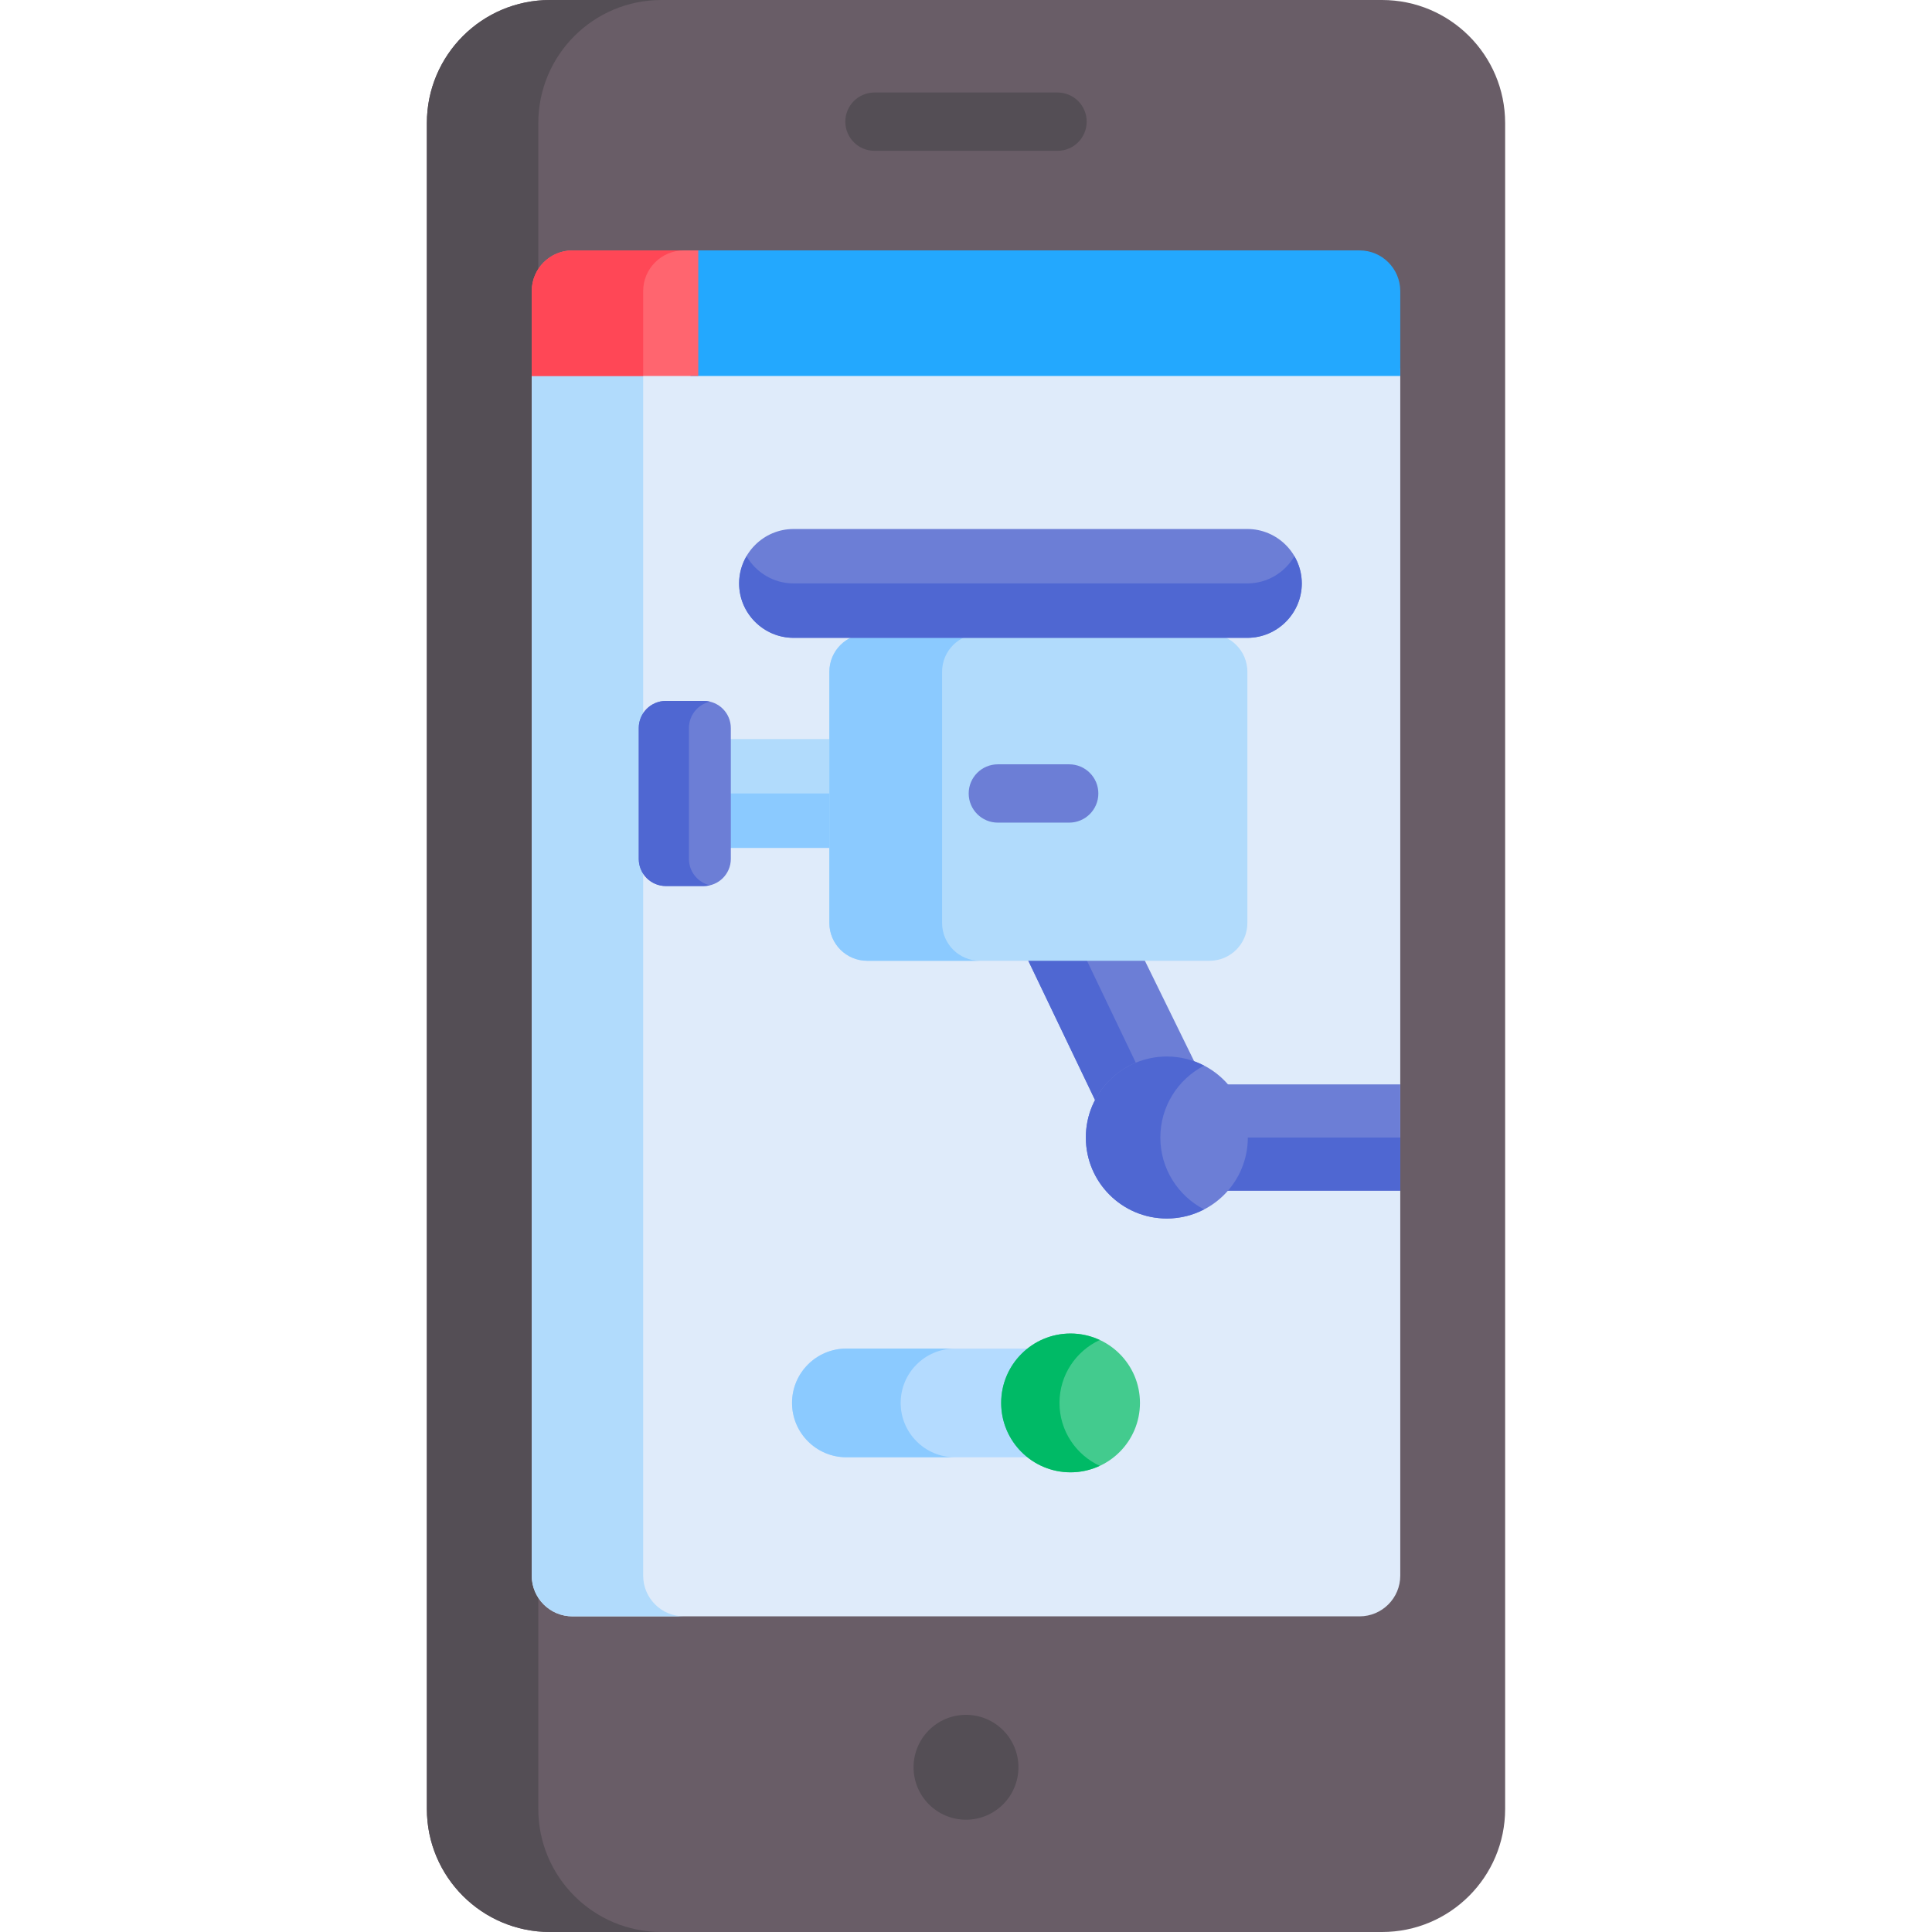 <svg enable-background="new 0 0 512 512" height="512" viewBox="0 0 512 512" width="512" xmlns="http://www.w3.org/2000/svg"><path d="m366.25 0c-3.583 0-216.92 0-220.5 0-18.02 0-32.627 14.608-32.627 32.627v446.746c0 18.02 14.608 32.627 32.627 32.627h220.5c18.019 0 32.627-14.608 32.627-32.627 0-8.931 0-445.278 0-446.746 0-18.019-14.608-32.627-32.627-32.627z" fill="#695d67"/><g fill="#544e55"><path d="m142.655 479.373v-446.746c0-18.019 14.607-32.627 32.627-32.627-17.284 0-28.726 0-29.532 0-18.02 0-32.627 14.608-32.627 32.627v446.746c0 18.02 14.608 32.627 32.627 32.627h29.532c-18.02 0-32.627-14.608-32.627-32.627z"/><circle cx="256" cy="468.345" r="13.896"/><path d="m280.257 39.967h-48.514c-4.267 0-7.726-3.459-7.726-7.726s3.459-7.726 7.726-7.726h48.514c4.267 0 7.726 3.459 7.726 7.726s-3.459 7.726-7.726 7.726z"/></g><path d="m140.915 97.576v319.984c0 5.96 4.831 10.791 10.791 10.791h208.587c5.96 0 10.792-4.831 10.792-10.791 0-2.702 0-231.155 0-319.984z" fill="#dfebfa"/><path d="m170.447 417.56v-319.984h-29.532v319.984c0 5.96 4.831 10.791 10.791 10.791h29.532c-5.959.001-10.791-4.831-10.791-10.791z" fill="#b1dbfc"/><path d="m360.293 66.361h-177.302v33.275h188.095v-22.483c-.001-5.961-4.832-10.792-10.793-10.792z" fill="#23a8fe"/><path d="m185.051 66.361h-33.344c-5.96 0-10.792 4.831-10.792 10.791v22.484h44.136z" fill="#ff656f"/><path d="m181.238 66.361h-29.532c-5.96 0-10.791 4.831-10.791 10.792v22.484h29.532v-22.484c0-5.961 4.832-10.792 10.791-10.792z" fill="#ff4756"/><path d="m192.415 195.86h28.459v28.838h-28.459z" fill="#b1dbfc"/><path d="m192.415 210.279h28.459v14.419h-28.459z" fill="#8bcaff"/><path d="m371.085 315.532c0-8.919 0-18.358 0-28.158h-46.715c3.284 3.771 5.288 8.686 5.288 14.079s-2.004 10.308-5.288 14.079z" fill="#6c7ed6"/><path d="m329.658 301.453c0 5.393-2.004 10.308-5.288 14.079h46.715c0-4.563 0-9.265 0-14.079z" fill="#4f67d2"/><path d="m310.253 281.017c2.309 0 4.528.374 6.612 1.049l-13.957-28.478h-30.882l18.934 39.53c3.481-7.156 10.8-12.101 19.293-12.101z" fill="#6c7ed6"/><path d="m287.569 253.588h-15.543l18.934 39.53c2.215-4.554 5.989-8.206 10.626-10.264z" fill="#4f67d2"/><path d="m266.351 371.788c0-5.836 2.722-11.033 6.961-14.402h-49.011c-7.954 0-14.402 6.448-14.402 14.402s6.448 14.402 14.402 14.402h49.011c-4.239-3.369-6.961-8.566-6.961-14.402z" fill="#b4dbff"/><path d="m238.688 371.788c0-7.954 6.448-14.402 14.402-14.402h-28.789c-7.954 0-14.402 6.448-14.402 14.402s6.448 14.402 14.402 14.402h28.789c-7.954 0-14.402-6.448-14.402-14.402z" fill="#8bcaff"/><circle cx="283.711" cy="371.788" fill="#43cb8e" r="18.39"/><path d="m280.774 371.788c0-7.393 4.372-13.75 10.664-16.671-2.352-1.092-4.963-1.719-7.726-1.719-10.157 0-18.39 8.234-18.39 18.39 0 10.157 8.233 18.39 18.39 18.39 2.763 0 5.375-.627 7.726-1.719-6.292-2.921-10.664-9.278-10.664-16.671z" fill="#00ba66"/><path d="m320.546 168h-90.736c-5.535 0-10.023 4.487-10.023 10.023v66.572c0 5.535 4.487 10.023 10.023 10.023h90.735c5.535 0 10.023-4.487 10.023-10.023v-66.572c0-5.535-4.487-10.023-10.022-10.023z" fill="#b1dbfc"/><path d="m249.663 244.595v-66.572c0-5.536 4.487-10.023 10.023-10.023h-29.876c-5.535 0-10.023 4.487-10.023 10.023v66.572c0 5.535 4.487 10.023 10.023 10.023h29.875c-5.535 0-10.022-4.487-10.022-10.023z" fill="#8bcaff"/><path d="m186.483 185.749h-10.015c-3.972 0-7.192 3.22-7.192 7.192v34.677c0 3.972 3.22 7.192 7.192 7.192h10.015c3.972 0 7.192-3.22 7.192-7.192v-34.677c0-3.972-3.22-7.192-7.192-7.192z" fill="#6c7ed6"/><path d="m182.574 227.617v-34.677c0-3.406 2.371-6.253 5.55-6.996-.528-.124-1.076-.196-1.642-.196h-10.015c-3.972 0-7.192 3.22-7.192 7.192v34.677c0 3.972 3.22 7.192 7.192 7.192h10.015c.566 0 1.114-.072 1.642-.196-3.179-.743-5.55-3.59-5.55-6.996z" fill="#4f67d2"/><path d="m283.348 218.005h-18.909c-4.267 0-7.726-3.459-7.726-7.726s3.459-7.726 7.726-7.726h18.909c4.267 0 7.726 3.459 7.726 7.726s-3.459 7.726-7.726 7.726z" fill="#6c7ed6"/><path d="m330.568 140.192h-120.276c-7.93 0-14.419 6.489-14.419 14.419s6.489 14.419 14.419 14.419h120.277c7.93 0 14.419-6.489 14.419-14.419-.001-7.93-6.489-14.419-14.42-14.419z" fill="#6c7ed6"/><path d="m330.568 154.611h-120.276c-5.306 0-9.955-2.912-12.458-7.209-1.238 2.126-1.961 4.585-1.961 7.209 0 7.931 6.489 14.419 14.419 14.419h120.277c7.93 0 14.419-6.488 14.419-14.419 0-2.625-.722-5.084-1.961-7.209-2.504 4.297-7.153 7.209-12.459 7.209z" fill="#4f67d2"/><circle cx="309.223" cy="301.453" fill="#6c7ed6" r="21.466"/><path d="m307.502 301.453c0-8.292 4.71-15.473 11.593-19.048-2.957-1.536-6.31-2.418-9.872-2.418-11.855 0-21.466 9.611-21.466 21.466s9.611 21.466 21.466 21.466c3.563 0 6.915-.882 9.872-2.418-6.883-3.575-11.593-10.756-11.593-19.048z" fill="#4f67d2"/></svg>
